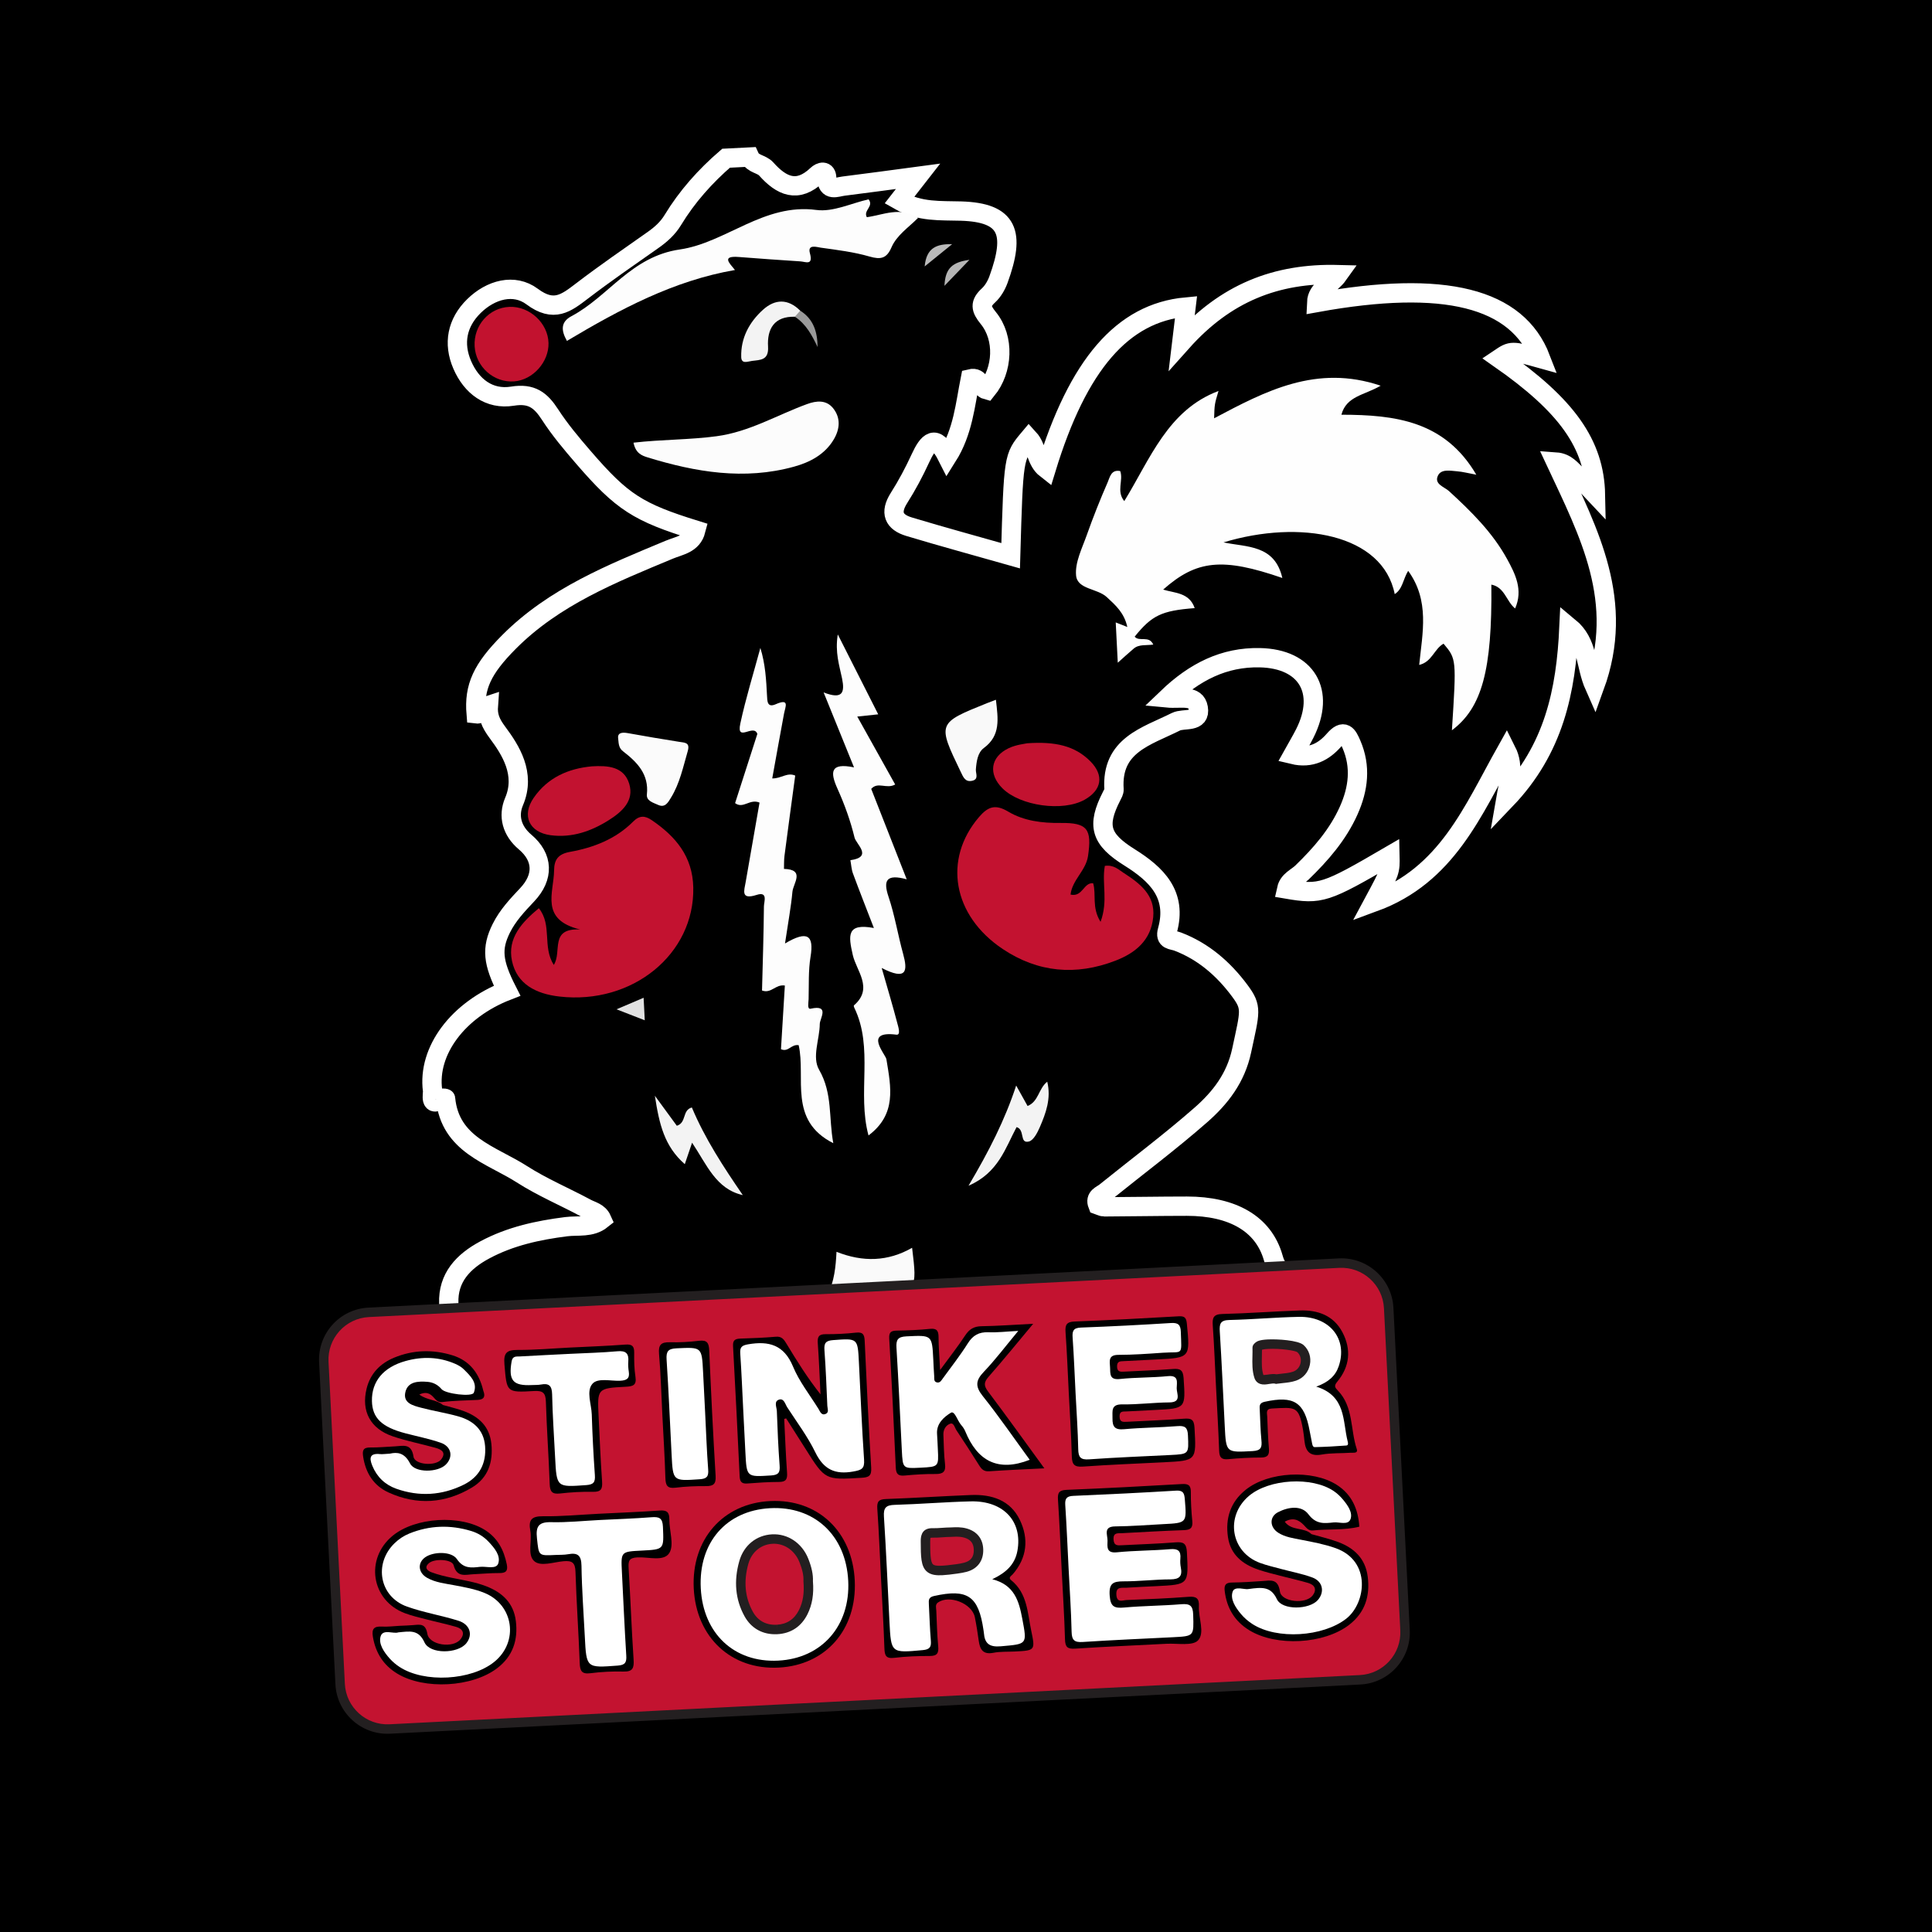 <?xml version="1.0" encoding="utf-8"?>
<!-- Generator: Adobe Illustrator 17.0.0, SVG Export Plug-In . SVG Version: 6.00 Build 0)  -->
<!DOCTYPE svg PUBLIC "-//W3C//DTD SVG 1.1//EN" "http://www.w3.org/Graphics/SVG/1.1/DTD/svg11.dtd">
<svg version="1.1" id="Layer_1" xmlns="http://www.w3.org/2000/svg" xmlns:xlink="http://www.w3.org/1999/xlink" x="0px" y="0px"
	 width="200px" height="200px" viewBox="0 0 200 200" enable-background="new 0 0 200 200" xml:space="preserve">
<rect width="200" height="200"/>
<g>
	<path stroke="#FFFFFF" stroke-width="2" stroke-miterlimit="10" d="M165.074,71.055c-1.007-2.261-0.632-4.498-2.653-6.16
		c-0.307,6.672-1.552,12.663-6.556,17.89c0.339-1.974,0.929-3.366,0.081-5.053c-3.497,6.233-6.148,12.878-13.738,15.659
		c1.714-3.188,1.714-3.188,1.676-4.81c-6.682,3.897-7.175,4.057-10.687,3.456c0.197-0.891,1.042-1.188,1.594-1.723
		c1.947-1.888,3.707-3.906,4.827-6.411c1.006-2.25,1.287-4.534,0.277-6.866c-0.402-0.929-0.757-1.623-1.795-0.429
		c-1.039,1.195-2.38,1.951-4.238,1.502c0.434-0.781,0.847-1.468,1.208-2.181c2.192-4.339,0.198-7.749-4.671-7.843
		c-3.672-0.071-6.718,1.439-9.558,4.164c1.383,0.133,2.958-0.384,3.202,1.037c0.274,1.587-1.508,1.026-2.309,1.427
		c-3.066,1.534-6.716,2.413-6.411,7.008c0.015,0.221-0.133,0.467-0.243,0.681c-1.581,3.084-1.157,4.473,1.854,6.356
		c2.781,1.739,4.962,3.837,3.919,7.561c-0.295,1.053,0.475,0.928,1.063,1.153c2.671,1.019,4.752,2.834,6.43,5.095
		c1.295,1.745,1.066,2.095,0.189,6.195c-0.606,2.834-2.214,4.896-4.214,6.65c-3.185,2.794-6.588,5.337-9.889,8
		c-0.399,0.322-1.109,0.492-0.796,1.301c0.216,0.073,0.446,0.219,0.675,0.218c2.856-0.012,5.711-0.068,8.567-0.068
		c4.714,0.001,7.931,1.817,8.932,5.361c0.242,0.859,0.542,1.26,1.039,1.422l-86.789,4.401c0.257-0.146,0.423-0.459,0.398-1.12
		c-0.104-2.675,1.511-4.352,3.739-5.544c2.631-1.408,5.475-2.024,8.408-2.397c1.23-0.156,2.587,0.14,3.693-0.749
		c-0.328-0.735-1.037-0.851-1.588-1.147c-2.224-1.194-4.574-2.183-6.691-3.538c-3.164-2.025-7.431-3.037-7.895-7.825
		c-0.002-0.023-0.267-0.08-0.337-0.027c-1.387,1.055-0.958-0.429-1.009-0.813c-0.543-4.128,2.644-8.359,7.715-10.331
		c-1.489-2.923-1.634-4.373-0.6-6.457c0.661-1.332,1.67-2.402,2.68-3.472c1.737-1.84,1.668-3.873-0.22-5.465
		c-1.37-1.155-1.774-2.693-1.136-4.19c1.225-2.871-0.371-5.336-1.715-7.145c-0.732-0.984-1.03-1.696-0.947-2.801
		c-0.643,0.205-0.639,0.956-1.265,0.875c-0.236-2.798,0.631-4.66,3.394-7.438c4.671-4.695,10.661-7.085,16.606-9.562
		c1.064-0.443,2.372-0.582,2.742-2.012c-5.987-1.856-7.625-2.894-11.639-7.546c-1.223-1.417-2.441-2.864-3.455-4.43
		c-0.963-1.486-1.899-2.224-3.879-1.904c-2.425,0.392-4.249-1.02-5.207-3.236c-0.963-2.23-0.537-4.367,1.201-6.08
		c1.744-1.719,4.173-2.381,6.031-0.995c2.264,1.69,3.526,0.675,5.18-0.587c2.395-1.828,4.88-3.539,7.346-5.273
		c0.811-0.57,1.517-1.2,2.04-2.061c1.479-2.436,3.357-4.539,5.512-6.398c0.815-0.041,1.631-0.083,2.446-0.124
		c0.335,0.738,1.234,0.702,1.71,1.236c1.573,1.763,3.233,2.555,5.261,0.624c0.356-0.339,0.967-0.523,1.003,0.299
		c0.063,1.443,1.015,0.942,1.749,0.851c2.45-0.304,4.896-0.642,7.707-1.016c-0.831,1.065-1.381,1.77-1.948,2.497
		c2.13,1.222,4.307,1.04,6.388,1.103c4.922,0.149,5.641,2.26,3.887,7.086c-0.217,0.597-0.572,1.215-1.032,1.64
		c-0.908,0.838-0.821,1.37-0.024,2.347c1.71,2.099,1.509,5.397-0.158,7.44c-0.705-0.185-0.662-1.403-1.699-1.151
		c-0.534,2.691-0.762,5.484-2.385,8.053c-1.228-2.442-2.005-1.518-2.797,0.203c-0.646,1.404-1.379,2.781-2.208,4.085
		c-0.965,1.518-0.54,2.494,1.041,2.97c3.487,1.05,7.002,2.006,10.521,3.005c0.295-10.221,0.295-10.221,1.891-12.123
		c0.82,0.895,0.74,2.32,1.781,3.129c3.306-10.818,7.914-16.14,14.482-16.753c-0.124,1.035-0.248,2.066-0.434,3.618
		c4.525-5.069,9.755-7.142,16.186-6.973c-0.791,1.111-2.176,1.502-2.231,2.891c13.234-2.396,20.773-0.501,23.195,5.798
		c-3.019-0.84-3.019-0.84-4.266-0.002c6.958,4.854,9.832,8.853,9.937,14.097c-0.726-0.767-1.295-1.417-1.919-2.01
		c-0.584-0.555-1.091-1.296-2.186-1.374C164.512,55.204,168.266,62.286,165.074,71.055z"/>
	<path fill="#FEFEFE" d="M126.657,56.148c7.908-2.393,16.497-0.874,17.724,5.355c0.83-0.529,0.855-1.537,1.392-2.41
		c2.247,3.096,1.481,6.413,1.141,9.738c1.321-0.296,1.556-1.669,2.523-2.197c1.337,1.588,1.337,1.588,0.864,8.963
		c3.112-2.327,4.174-6.218,4.084-15.079c1.387,0.27,1.54,1.726,2.459,2.47c0.847-1.919,0.023-3.563-0.829-5.117
		c-1.507-2.749-3.718-4.927-6.012-7.03c-0.483-0.443-1.564-0.719-1.152-1.596c0.342-0.728,1.295-0.51,2.012-0.455
		c0.553,0.043,1.098,0.191,1.964,0.351c-3.271-5.574-8.405-6.201-13.966-6.21c0.521-1.942,2.369-2.01,4.063-3.004
		c-6.646-2.246-11.935,0.565-17.24,3.375c0.043-1.45,0.043-1.45,0.455-2.829c-5.251,1.974-7.071,7.039-9.754,11.402
		c-0.851-1.03-0.07-2.138-0.419-3.109c-0.945-0.192-1.077,0.644-1.3,1.157c-0.779,1.787-1.503,3.601-2.153,5.439
		c-0.487,1.378-1.242,2.846-1.118,4.205c0.133,1.459,2.181,1.323,3.18,2.245c0.911,0.842,1.806,1.629,2.125,3.094
		c-0.554-0.219-1.011-0.399-1.2-0.473c0.068,1.347,0.137,2.702,0.212,4.171c0.54-0.48,1.083-0.98,1.645-1.458
		c0.565-0.479,1.319-0.31,2.029-0.421c-0.444-0.98-1.433-0.248-1.927-0.816c1.775-2.204,2.788-2.696,6.215-2.957
		c-0.559-1.625-2.051-1.542-3.263-1.918c3.46-3.065,6.138-3.343,12.337-1.202C131.952,56.37,129.076,56.657,126.657,56.148z"/>
	<path fill="#C31230" d="M60.05,96.219c-3.209-0.159-1.838,2.313-2.723,3.669c-1.205-1.905-0.14-4.101-1.545-5.871
		c-1.733,1.436-3.286,3.091-2.782,5.458c0.513,2.411,2.492,3.409,4.911,3.686c7.559,0.866,14.004-4.392,13.857-11.295
		c-0.069-3.218-1.829-5.28-4.301-6.965c-0.706-0.481-1.272-0.506-1.929,0.154c-1.792,1.801-4.088,2.691-6.516,3.127
		c-1.245,0.224-1.652,0.801-1.664,1.934C57.333,92.404,55.857,95.202,60.05,96.219z"/>
	<path fill="#C31230" d="M114.372,89.636c-0.331,1.814,0.367,3.604-0.443,5.792c-0.937-1.497-0.42-2.826-0.766-3.992
		c-1-0.109-1.077,1.457-2.34,1.171c0.169-1.52,1.584-2.47,1.808-3.984c0.414-2.796-0.051-3.465-2.84-3.431
		c-1.893,0.023-3.789-0.202-5.416-1.171c-1.323-0.787-2.082-0.548-3.037,0.57c-3.72,4.353-2.738,10.182,2.475,13.658
		c3.638,2.426,7.555,2.775,11.642,1.207c2.116-0.812,3.696-2.14,3.926-4.518c0.222-2.298-1.407-3.507-3.08-4.588
		C115.779,90.014,115.291,89.504,114.372,89.636z"/>
	<path fill="#FDFDFD" d="M81.263,97.669c0.322-2.167,0.621-3.754,0.769-5.355c0.081-0.868,1.345-2.307-0.876-2.366
		c0.016-0.452-0.005-0.91,0.053-1.357c0.356-2.738,0.73-5.474,1.111-8.303c-0.832-0.369-1.49,0.33-2.378,0.292
		c0.407-2.247,0.804-4.473,1.218-6.695c0.133-0.713,0.622-1.634-0.859-0.982c-0.89,0.392-0.871-0.338-0.901-0.909
		c-0.084-1.608-0.164-3.216-0.687-4.922c-0.703,2.606-1.506,5.191-2.075,7.826c-0.437,2.021,1.401-0.03,1.761,1.082
		c-0.717,2.229-1.505,4.678-2.303,7.159c0.853,0.632,1.503-0.484,2.531-0.055c-0.467,2.675-0.953,5.446-1.434,8.218
		c-0.154,0.89-0.546,1.882,1.141,1.336c1.192-0.385,0.751,0.725,0.747,1.186c-0.026,2.922-0.124,5.843-0.197,8.713
		c0.968,0.348,1.387-0.666,2.364-0.515c-0.134,2.201-0.27,4.418-0.402,6.589c0.767,0.343,1.051-0.541,1.832-0.415
		c0.768,3.392-1.113,7.772,3.584,10.146c-0.49-2.626-0.055-5.148-1.469-7.6c-0.758-1.314,0.055-3.147,0.07-4.745
		c0.005-0.568,1.068-2.027-0.949-1.576c-0.376,0.084-0.216-0.639-0.207-0.989c0.038-1.465-0.037-2.954,0.2-4.389
		C84.274,96.83,83.601,96.279,81.263,97.669z"/>
	<path fill="#FDFDFD" d="M91.273,100.205c2.632,1.353,2.698,0.279,2.216-1.468c-0.541-1.96-0.862-3.987-1.509-5.907
		c-0.577-1.712-0.213-2.374,1.882-1.805c-1.315-3.349-2.494-6.353-3.674-9.359c0.69-0.784,1.581,0.052,2.481-0.455
		c-1.284-2.3-2.565-4.597-3.925-7.033c0.777-0.082,1.378-0.146,2.169-0.23c-1.387-2.741-2.69-5.316-4.185-8.271
		c-0.304,1.861,0.167,3.214,0.442,4.559c0.296,1.448,0.069,2.212-1.908,1.445c1.112,2.743,2.074,5.114,3.146,7.757
		c-2.476-0.509-2.487,0.491-1.712,2.21c0.733,1.625,1.348,3.327,1.766,5.056c0.168,0.692,1.934,2.013-0.429,2.343
		c0.085,0.459,0.106,0.942,0.265,1.374c0.672,1.819,1.385,3.623,2.166,5.645c-2.851-0.53-2.634,0.796-2.185,2.789
		c0.373,1.657,2.171,3.453,0.123,5.219c-0.034,0.029-0.005,0.165,0.029,0.234c2.044,4.189,0.283,8.823,1.477,13.233
		c2.929-2.203,2.328-4.983,1.854-7.88c-0.089-0.546-2.428-2.995,1.034-2.552c0.486,0.062,0.189-0.829,0.081-1.238
		C92.425,104.148,91.913,102.441,91.273,100.205z"/>
	<path fill="#FDFDFD" d="M58.688,35.291c5.533-3.294,11.048-6.242,17.394-7.341c-0.549-0.691-1.455-1.496,0.421-1.345
		c2.11,0.17,4.223,0.312,6.336,0.451c0.57,0.038,1.363,0.469,1.001-0.849c-0.264-0.959,0.72-0.626,1.138-0.567
		c1.689,0.237,3.401,0.442,5.031,0.915c1.164,0.338,1.778,0.205,2.274-0.943c0.55-1.271,1.77-2.06,2.757-3.057
		c-1.876-1.201-3.6-0.304-5.306-0.072c-0.395-0.71,0.756-1.107,0.184-1.847c-1.768,0.391-3.664,1.331-5.403,1.099
		c-5.447-0.726-9.373,3.398-14.145,4.09c-5.035,0.73-7.347,4.85-11.202,6.899C58.053,33.314,58.056,34.173,58.688,35.291z"/>
	<path fill="#FCFCFC" d="M65.58,45.825c0.224,1.102,0.857,1.338,1.468,1.526c4.967,1.527,9.994,2.378,15.137,0.962
		c1.669-0.46,3.207-1.264,4.133-2.834c0.622-1.054,0.734-2.21-0.07-3.214c-0.714-0.892-1.728-0.789-2.692-0.438
		c-3.115,1.134-5.981,2.88-9.38,3.332C71.361,45.534,68.521,45.488,65.58,45.825z"/>
	<path fill="#C21230" d="M61.28,79.331c-2.47,0.225-4.584,1.173-6.026,3.249c-1.278,1.839-0.482,3.588,1.752,3.882
		c2.197,0.289,4.198-0.408,6.029-1.568c1.358-0.861,2.638-1.993,2.102-3.755C64.59,79.34,62.908,79.235,61.28,79.331z"/>
	<path fill="#C21230" d="M106.342,76.943c-0.223,0.056-1.148,0.138-1.933,0.514c-1.891,0.904-2.118,2.682-0.629,4.156
		c1.847,1.828,6.243,2.436,8.495,1.176c1.784-0.999,2.046-2.529,0.585-3.992C111.254,77.189,109.214,76.747,106.342,76.943z"/>
	<path fill="#C2122F" d="M52.743,31.767c-2.11,0.082-3.734,1.919-3.609,4.083c0.122,2.127,1.99,3.786,4.088,3.631
		c1.941-0.144,3.614-2.013,3.56-3.979C56.725,33.445,54.824,31.686,52.743,31.767z"/>
	<path fill="#FAFAFA" d="M94.421,129.171c-2.5,1.43-5.089,1.503-7.826,0.415c-0.082,1.605-0.23,3.024-0.923,4.5
		c1.817-0.092,3.432-0.174,5.047-0.256C94.957,133.615,94.957,133.615,94.421,129.171z"/>
	<path fill="#FBFBFB" d="M63.998,76.515c0.046,0.624,0.122,0.968,0.5,1.26c1.454,1.124,2.692,2.362,2.467,4.463
		c-0.072,0.674,0.673,0.86,1.17,1.087c0.727,0.332,1.04-0.288,1.324-0.749c0.909-1.476,1.253-3.162,1.731-4.802
		c0.27-0.927-0.291-0.887-0.871-0.979c-1.768-0.283-3.535-0.573-5.295-0.897C64.303,75.765,63.887,75.89,63.998,76.515z"/>
	<path fill="#F9F9F9" d="M103.097,72.438c-0.452,0.172-0.675,0.253-0.895,0.342c-5.182,2.084-5.17,2.079-2.743,7.132
		c0.268,0.557,0.466,1.067,1.176,0.915c0.727-0.156,0.355-0.763,0.388-1.182c0.065-0.826,0.186-1.739,0.826-2.213
		C103.604,76.135,103.324,74.43,103.097,72.438z"/>
	<path fill="#F3F3F3" d="M67.793,113.434c0.452,2.965,0.987,5.228,3.097,7.081c0.245-0.723,0.454-1.336,0.754-2.223
		c1.529,2.28,2.47,4.799,5.25,5.425c-2.001-2.917-3.914-5.836-5.272-9.071c-1.022,0.269-0.529,1.575-1.556,1.893
		C69.46,115.71,68.798,114.806,67.793,113.434z"/>
	<path fill="#F3F3F3" d="M100.26,122.747c3.104-1.346,3.819-3.917,4.977-6.069c0.899,0.267,0.269,1.736,1.269,1.493
		c0.478-0.116,0.889-0.915,1.136-1.488c0.629-1.459,1.189-2.96,0.77-4.707c-0.916,0.718-0.878,2.043-2.037,2.517
		c-0.343-0.616-0.686-1.232-1.18-2.118C104.009,115.98,102.376,119.17,100.26,122.747z"/>
	<path fill="#F3F3F3" d="M82.839,32.162c-1.26-1.265-2.621-1.218-3.864-0.088c-1.416,1.287-2.302,2.922-2.244,4.896
		c0.022,0.761,0.696,0.443,1.123,0.391c0.87-0.107,1.738-0.067,1.655-1.47c-0.109-1.826,0.627-3.163,2.774-3.101
		C82.792,32.868,82.954,32.638,82.839,32.162z"/>
	<path fill="#E2E2E2" d="M63.822,104.483c1.191,0.463,1.989,0.773,2.924,1.137c-0.044-0.865-0.079-1.556-0.118-2.333
		C65.772,103.651,64.974,103.991,63.822,104.483z"/>
	<path fill="#9A9A9A" d="M82.839,32.162c-0.185,0.209-0.371,0.418-0.556,0.627c1.158,0.755,1.767,1.906,2.354,3.137
		C84.621,34.38,84.232,33.044,82.839,32.162z"/>
	<path fill="#BABABA" d="M98.57,25.273c-1.58-0.025-2.665,0.34-2.849,2.307C96.857,26.66,97.714,25.966,98.57,25.273z"/>
	<path fill="#B5B5B5" d="M97.769,29.59c0.975-1.015,1.641-1.707,2.589-2.694C98.628,27.139,97.849,27.723,97.769,29.59z"/>
	<g>
		<g>
			<path fill="#C31330" d="M145.448,168.75c0.136,2.691-1.953,5.004-4.644,5.14l-100.452,5.094c-2.691,0.136-5.004-1.953-5.14-4.644
				l-1.691-33.348c-0.136-2.691,1.953-5.004,4.644-5.14l100.452-5.094c2.691-0.136,5.004,1.953,5.14,4.644L145.448,168.75z"/>
		</g>
		<g>
			<path fill="#231F20" d="M140.829,174.379l-100.452,5.094c-2.967,0.15-5.504-2.141-5.654-5.108l-1.691-33.348
				c-0.15-2.967,2.141-5.504,5.108-5.654l100.452-5.094c2.967-0.15,5.504,2.141,5.654,5.108l1.691,33.348
				C146.088,171.692,143.796,174.229,140.829,174.379z M38.189,136.342c-2.428,0.123-4.303,2.198-4.18,4.626l1.691,33.348
				c0.123,2.428,2.199,4.303,4.626,4.18l100.452-5.094c2.428-0.123,4.303-2.198,4.18-4.626l-1.691-33.348
				c-0.123-2.428-2.199-4.303-4.626-4.18L38.189,136.342z"/>
		</g>
	</g>
	<g>
		<path d="M91.202,163.392c-0.122-2.406-0.216-4.814-0.383-7.218c-0.051-0.741,0.154-0.967,0.898-0.994
			c2.933-0.106,5.862-0.301,8.795-0.416c2.153-0.085,4.076,0.527,5.063,2.582c0.939,1.955,0.749,3.916-0.742,5.629
			c-0.15,0.172-0.496,0.333-0.16,0.604c1.682,1.355,1.689,3.374,2.079,5.233c0.428,2.039,0.403,2.044-1.688,2.151
			c-0.744,0.038-1.504-0.008-2.227,0.133c-1.069,0.209-1.391-0.332-1.516-1.227c-0.115-0.824-0.241-1.648-0.407-2.462
			c-0.289-1.419-2.635-2.345-3.814-1.52c-0.313,0.219-0.187,0.557-0.175,0.848c0.052,1.225,0.083,2.454,0.196,3.674
			c0.066,0.711-0.094,1.019-0.874,1.018c-1.225-0.001-2.458,0.044-3.672,0.191c-0.883,0.107-0.997-0.265-1.022-1.006
			C91.471,168.204,91.324,165.799,91.202,163.392z"/>
	</g>
	<g>
		<path fill="#FFFFFF" d="M102.72,163.481c2.319,0.59,2.768,2.294,3.109,4.107c0.503,2.67,0.517,2.592-2.22,2.836
			c-1.193,0.106-1.677-0.289-1.759-1.393c-0.006-0.087-0.023-0.173-0.035-0.26c-0.511-3.557-1.649-4.328-5.128-3.552
			c-0.566,0.126-0.555,0.427-0.532,0.84c0.069,1.266,0.101,2.535,0.206,3.799c0.055,0.667-0.142,0.897-0.836,0.961
			c-3.285,0.303-3.283,0.327-3.448-2.938c-0.184-3.625-0.338-7.252-0.572-10.874c-0.06-0.927,0.212-1.199,1.123-1.225
			c2.622-0.075,5.241-0.298,7.863-0.36c3.404-0.08,5.388,2.086,4.829,5.13C105.061,161.961,104.139,162.81,102.72,163.481z"/>
	</g>
	<g>
		<path d="M125.879,143.505c-0.106-2.097-0.184-4.196-0.334-6.29c-0.057-0.8,0.066-1.17,1.003-1.192
			c2.667-0.064,5.33-0.273,7.997-0.364c1.861-0.064,3.497,0.506,4.418,2.248c0.945,1.789,0.769,3.562-0.536,5.133
			c-0.361,0.435-0.232,0.599,0.085,0.929c1.613,1.685,1.266,4.021,1.936,6.023c0.164,0.49-0.356,0.377-0.611,0.395
			c-1.003,0.071-2.027,0.011-3.01,0.187c-1.21,0.216-1.67-0.314-1.789-1.394c-0.043-0.391-0.08-0.784-0.15-1.171
			c-0.449-2.48-0.74-2.33-3.226-2.201c-0.656,0.034-0.495,0.466-0.48,0.831c0.046,1.093,0.077,2.187,0.174,3.276
			c0.057,0.644-0.073,0.965-0.807,0.967c-1.136,0.002-2.275,0.064-3.407,0.172c-0.702,0.067-0.912-0.189-0.936-0.861
			C126.125,147.96,125.992,145.733,125.879,143.505z"/>
	</g>
	<g>
		<path fill="#FFFFFF" d="M136.255,143.542c3.126,0.971,2.717,3.568,3.257,5.674c0.039,0.15,0.094,0.406-0.138,0.423
			c-1.087,0.08-2.176,0.144-3.265,0.167c-0.238,0.005-0.266-0.304-0.307-0.518c-0.074-0.386-0.156-0.772-0.226-1.159
			c-0.542-2.99-1.636-3.677-4.655-3.018c-0.587,0.128-0.531,0.451-0.511,0.845c0.052,1.048,0.067,2.101,0.172,3.144
			c0.074,0.739-0.044,1.07-0.917,1.116c-2.741,0.146-2.739,0.19-2.878-2.551c-0.166-3.276-0.311-6.553-0.514-9.827
			c-0.049-0.793,0.055-1.173,0.989-1.193c2.404-0.052,4.804-0.279,7.208-0.324c3.203-0.06,5.071,2.325,4.112,5.12
			C138.236,142.453,137.512,143.087,136.255,143.542z"/>
	</g>
	<g>
		<path d="M110.64,144.213c-0.106-2.097-0.184-4.196-0.334-6.29c-0.055-0.758,0.083-1.088,0.939-1.121
			c3.584-0.136,7.167-0.331,10.748-0.538c0.61-0.035,0.807,0.11,0.869,0.751c0.342,3.541,0.363,3.539-3.121,3.715
			c-1.136,0.058-2.272,0.116-3.408,0.173c-0.353,0.018-0.692-0.007-0.695,0.529c-0.004,0.607,0.349,0.582,0.774,0.558
			c1.66-0.093,3.323-0.14,4.979-0.271c0.749-0.059,1.077,0.069,1.134,0.931c0.208,3.149,0.244,3.147-2.915,3.307
			c-1.005,0.051-2.01,0.098-3.015,0.155c-0.33,0.019-0.701-0.063-0.698,0.506c0.003,0.595,0.324,0.591,0.758,0.566
			c1.965-0.111,3.934-0.172,5.897-0.32c0.755-0.057,1.053,0.062,1.102,0.924c0.192,3.416,0.229,3.413-3.162,3.585
			c-2.796,0.142-5.595,0.247-8.387,0.447c-0.884,0.063-1.128-0.206-1.151-1.055C110.897,148.581,110.751,146.398,110.64,144.213z"/>
	</g>
	<g>
		<path d="M81.18,146.888c0.094,1.857,0.164,3.716,0.296,5.571c0.047,0.665-0.112,0.95-0.826,0.951
			c-1.093,0.002-2.188,0.076-3.279,0.16c-0.567,0.044-0.774-0.16-0.801-0.726c-0.213-4.505-0.439-9.009-0.686-13.512
			c-0.033-0.612,0.238-0.745,0.763-0.762c1.225-0.041,2.452-0.085,3.672-0.193c0.611-0.054,0.836,0.29,1.096,0.72
			c1.077,1.779,2.176,3.544,3.523,5.247c-0.089-1.761-0.153-3.524-0.281-5.282c-0.048-0.657,0.084-0.954,0.812-0.949
			c1.049,0.007,2.104-0.045,3.147-0.16c0.727-0.08,0.867,0.213,0.896,0.86c0.198,4.374,0.408,8.748,0.673,13.118
			c0.052,0.85-0.236,1.005-1.003,1.05c-3.757,0.223-3.755,0.245-5.797-2.999c-0.663-1.053-1.335-2.101-2.003-3.152
			C81.314,146.85,81.247,146.869,81.18,146.888z"/>
	</g>
	<g>
		<path d="M108.111,152.002c-2.077,0.105-3.899,0.176-5.717,0.304c-0.537,0.038-0.78-0.211-1.029-0.608
			c-0.766-1.22-1.549-2.43-2.349-3.628c-0.178-0.267-0.28-0.813-0.64-0.693c-0.441,0.147-0.741,0.597-0.716,1.142
			c0.047,1.005,0.046,2.016,0.167,3.012c0.102,0.836-0.21,1.066-0.997,1.058c-1.048-0.01-2.1,0.056-3.144,0.156
			c-0.66,0.063-0.923-0.099-0.955-0.816c-0.196-4.457-0.421-8.914-0.679-13.368c-0.04-0.686,0.219-0.806,0.804-0.817
			c1.137-0.022,2.277-0.061,3.406-0.179c0.73-0.077,0.895,0.209,0.897,0.864c0.003,0.994,0.089,1.989,0.16,3.396
			c1.01-1.38,1.851-2.445,2.592-3.575c0.426-0.649,0.902-0.947,1.693-0.959c1.687-0.025,3.371-0.153,5.353-0.253
			c-1.661,1.984-3.106,3.766-4.621,5.487c-0.502,0.571-0.504,0.925-0.045,1.534C104.211,146.604,106.065,149.197,108.111,152.002z"
			/>
	</g>
	<g>
		<path d="M58.974,139.5c1.923-0.097,3.849-0.164,5.768-0.309c0.707-0.053,0.919,0.169,0.909,0.848
			c-0.013,0.83,0.006,1.671,0.131,2.488c0.134,0.875-0.256,0.989-0.999,1.028c-2.962,0.156-2.961,0.181-2.813,3.103
			c0.113,2.229,0.196,4.46,0.356,6.686c0.055,0.767-0.078,1.108-0.939,1.089c-1.135-0.024-2.279,0.041-3.407,0.171
			c-0.826,0.095-1.047-0.187-1.075-0.98c-0.101-2.843-0.308-5.682-0.395-8.524c-0.028-0.93-0.332-1.155-1.238-1.102
			c-2.874,0.171-2.807,0.128-3.053-2.769c-0.101-1.196,0.248-1.488,1.378-1.484C55.389,139.753,57.182,139.59,58.974,139.5z"/>
	</g>
	<g>
		<path d="M68.565,146.439c-0.106-2.099-0.162-4.202-0.342-6.294c-0.082-0.95,0.227-1.215,1.122-1.195
			c1.004,0.023,2.017-0.031,3.015-0.152c0.84-0.102,1.026,0.223,1.059,1.001c0.185,4.33,0.4,8.659,0.661,12.985
			c0.051,0.84-0.222,1.064-1.004,1.058c-1.049-0.007-2.106,0.033-3.146,0.163c-0.859,0.107-1.025-0.243-1.048-1.007
			C68.816,150.81,68.676,148.625,68.565,146.439z"/>
	</g>
	<g>
		<path d="M135.763,158.815c0.92,0.267,1.861,0.478,2.756,0.812c1.662,0.62,2.825,1.711,3.065,3.577
			c0.259,2.016-0.274,3.727-1.923,5c-2.6,2.006-7.543,2.272-10.337,0.558c-1.517-0.931-2.333-2.302-2.544-4.067
			c-0.075-0.627,0.115-0.864,0.753-0.872c1.049-0.013,2.099-0.079,3.146-0.154c0.867-0.062,1.618-0.27,1.819,1.088
			c0.162,1.09,2.665,1.337,3.381,0.412c0.464-0.599,0.251-1.092-0.444-1.298c-0.961-0.285-1.945-0.494-2.915-0.749
			c-0.759-0.199-1.525-0.383-2.267-0.636c-1.631-0.557-2.864-1.544-3.133-3.351c-0.29-1.952,0.254-3.645,1.831-4.912
			c2.341-1.881,6.921-2.123,9.439-0.507c1.57,1.007,2.209,2.53,2.328,4.325c-1.579,0.396-3.205,0.216-4.801,0.391
			c-0.479,0.053-0.69-0.301-0.962-0.576c-0.535-0.542-1.125-0.798-1.96-0.33C133.717,158.517,135.03,158.074,135.763,158.815z"/>
	</g>
	<g>
		<path d="M109.902,162.474c-0.122-2.406-0.221-4.813-0.38-7.216c-0.047-0.704,0.092-0.995,0.873-1.027
			c3.982-0.164,7.962-0.372,11.941-0.603c0.675-0.039,0.943,0.116,0.939,0.826c-0.005,1.006,0.052,2.016,0.151,3.017
			c0.069,0.7-0.191,0.905-0.865,0.928c-2.145,0.073-4.287,0.201-6.43,0.316c-0.41,0.022-0.893-0.091-0.858,0.64
			c0.033,0.685,0.437,0.631,0.89,0.607c1.837-0.095,3.677-0.153,5.51-0.296c0.805-0.063,1.146,0.07,1.194,0.999
			c0.173,3.364,0.214,3.362-3.11,3.531c-1.05,0.053-2.1,0.094-3.149,0.165c-0.479,0.032-1.103-0.156-1.041,0.744
			c0.059,0.856,0.644,0.547,1.048,0.531c2.144-0.085,4.29-0.168,6.429-0.335c0.823-0.064,1.105,0.181,1.066,0.984
			c-0.059,1.208,0.642,2.74-0.085,3.522c-0.565,0.608-2.142,0.295-3.271,0.356c-3.149,0.171-6.301,0.294-9.447,0.503
			c-0.822,0.055-1.037-0.174-1.059-0.976C110.181,167.285,110.024,164.88,109.902,162.474z"/>
	</g>
	<g>
		<path d="M41.367,168.304c0.481-0.024,0.964-0.031,1.443-0.077c0.719-0.07,1.251-0.15,1.43,0.906
			c0.198,1.176,2.658,1.531,3.428,0.569c0.485-0.606,0.246-1.088-0.444-1.288c-1.006-0.292-2.034-0.503-3.048-0.768
			c-0.76-0.198-1.533-0.373-2.265-0.649c-3.489-1.317-4.159-5.641-1.259-8.02c2.34-1.92,7.011-2.201,9.563-0.583
			c1.31,0.831,1.949,2.068,2.247,3.546c0.145,0.719-0.123,0.911-0.8,0.904c-0.874-0.008-1.749,0.083-2.624,0.118
			c-0.833,0.034-1.726,0.389-2.078-0.927c-0.168-0.629-1.939-0.708-2.519-0.246c-0.574,0.457-0.221,0.803,0.208,0.965
			c0.689,0.26,1.417,0.433,2.141,0.583c1.197,0.248,2.409,0.428,3.556,0.877c1.661,0.65,2.825,1.729,3.054,3.594
			c0.242,1.97-0.309,3.639-1.921,4.875c-2.593,1.989-7.568,2.261-10.357,0.567c-1.432-0.87-2.24-2.146-2.52-3.805
			c-0.139-0.823,0.111-1.108,0.93-1.061C40.139,168.419,40.755,168.335,41.367,168.304z"/>
	</g>
	<g>
		<path d="M61.983,156.704c2.099-0.106,4.201-0.185,6.297-0.334c0.743-0.053,1.017,0.157,1.011,0.915
			c-0.009,1.18,0.517,2.629,0.004,3.469c-0.57,0.935-2.172,0.404-3.315,0.465c-0.891,0.048-0.948,0.402-0.904,1.126
			c0.192,3.147,0.303,6.299,0.513,9.445c0.058,0.87-0.073,1.278-1.058,1.249c-1.135-0.033-2.282,0.03-3.408,0.172
			c-0.906,0.115-1.08-0.236-1.11-1.052c-0.117-3.151-0.339-6.298-0.439-9.449c-0.03-0.942-0.34-1.172-1.237-1.093
			c-1.033,0.091-2.378,0.587-3.041-0.014c-0.726-0.658-0.2-2.074-0.398-3.136c-0.207-1.115,0.113-1.518,1.313-1.505
			C58.133,156.987,60.059,156.802,61.983,156.704z"/>
	</g>
	<g>
		<path d="M45.855,145.444c0.712,0.205,1.44,0.369,2.134,0.624c1.586,0.582,2.686,1.595,2.876,3.387
			c0.201,1.9-0.337,3.53-1.999,4.528c-2.762,1.657-5.697,1.865-8.651,0.514c-1.541-0.705-2.355-2.007-2.619-3.684
			c-0.104-0.658-0.012-0.984,0.745-0.971c0.829,0.014,1.66-0.078,2.49-0.112c0.856-0.034,1.764-0.385,1.976,1.069
			c0.123,0.845,2.299,1.01,2.866,0.275c0.552-0.716,0.023-1.025-0.583-1.194c-1.47-0.407-2.976-0.701-4.418-1.187
			c-2.335-0.788-3.294-2.603-2.721-4.945c0.383-1.563,1.408-2.608,2.853-3.205c1.968-0.813,4.005-0.869,6.033-0.242
			c1.799,0.556,2.776,1.88,3.194,3.667c0.223,0.577,0.11,0.913-0.59,0.95c-1.223,0.064-2.451,0.064-3.668,0.224
			c-0.417,0.055-0.638-0.209-0.872-0.474c-0.368-0.417-0.786-0.642-1.495-0.308C44.214,144.968,45.191,144.878,45.855,145.444z"/>
	</g>
	<g>
		<path d="M71.817,164.432c-0.255-5.075,3.027-8.815,7.935-9.044c4.919-0.229,8.508,3.168,8.733,8.268
			c0.222,5.039-3,8.717-7.861,8.972C75.702,172.885,72.072,169.507,71.817,164.432z"/>
	</g>
	<g>
		<path fill="#C31330" d="M97.98,158.623c0.587,0.005,1.278-0.119,1.973,0.081c0.879,0.253,1.319,0.841,1.342,1.712
			c0.025,0.934-0.427,1.579-1.358,1.826c-0.294,0.078-0.597,0.13-0.899,0.171c-3.085,0.418-3.23,0.274-3.234-2.845
			c-0.001-0.595,0.111-0.905,0.763-0.881C97.001,158.704,97.438,158.65,97.98,158.623z"/>
		<path fill="#231F20" d="M97.561,163.065c-0.572,0.029-1.217,0.003-1.654-0.413c-0.563-0.534-0.591-1.472-0.593-3.084
			c0-0.36-0.002-1.315,1.082-1.37c0.059-0.003,0.122-0.003,0.189-0.001c0.277,0.01,0.555-0.011,0.864-0.032
			c0.16-0.011,0.328-0.023,0.507-0.032c0.182,0.001,0.343-0.007,0.509-0.016c0.489-0.024,1.043-0.051,1.624,0.116
			c1.065,0.307,1.667,1.077,1.696,2.17c0.031,1.17-0.596,2.013-1.722,2.312c-0.278,0.073-0.583,0.132-0.959,0.182
			C98.476,162.984,97.973,163.045,97.561,163.065z M96.322,159.198c0.006,0-0.028,0.074-0.028,0.369
			c0.002,1.232,0.023,2.123,0.288,2.375c0.229,0.218,0.984,0.176,2.391-0.014c0.335-0.045,0.602-0.096,0.839-0.159
			c0.698-0.185,1.013-0.61,0.994-1.339c-0.018-0.676-0.323-1.063-0.988-1.255c-0.607-0.174-1.272-0.059-1.842-0.062
			c-0.143,0.008-0.304,0.02-0.458,0.03c-0.347,0.025-0.658,0.045-0.969,0.034C96.405,159.171,96.322,159.198,96.322,159.198
			L96.322,159.198z"/>
	</g>
	<g>
		<path fill="#C31330" d="M132.122,142.763c-0.637-0.187-1.569,0.428-1.8-0.275c-0.3-0.909-0.146-1.968-0.175-2.963
			c-0.002-0.061,0.094-0.137,0.16-0.186c0.507-0.382,3.814-0.176,4.309,0.265c0.925,0.823,0.614,2.44-0.604,2.857
			C133.408,142.667,132.735,142.671,132.122,142.763z"/>
		<path fill="#231F20" d="M130.94,143.322c-0.736,0.037-0.996-0.411-1.084-0.681c-0.24-0.728-0.222-1.506-0.204-2.259
			c0.006-0.283,0.013-0.566,0.005-0.843c-0.01-0.319,0.246-0.511,0.356-0.593c0.148-0.112,0.422-0.247,1.219-0.287
			c0.978-0.05,3.142,0.072,3.71,0.578c0.567,0.504,0.812,1.266,0.657,2.038c-0.157,0.78-0.691,1.396-1.429,1.648
			c-0.471,0.161-0.953,0.21-1.419,0.258c-0.189,0.019-0.375,0.038-0.557,0.065l-0.107,0.016l-0.104-0.03
			c-0.123-0.036-0.377-0.002-0.593,0.033C131.234,143.292,131.081,143.315,130.94,143.322z M130.64,139.722
			c0.002,0.226-0.004,0.455-0.009,0.684c-0.016,0.701-0.032,1.362,0.155,1.929c-0.038,0.007,0.226,0,0.447-0.036
			c0.319-0.052,0.651-0.087,0.912-0.034c0.166-0.023,0.335-0.04,0.506-0.058c0.431-0.044,0.837-0.086,1.202-0.21
			c0.404-0.138,0.697-0.48,0.785-0.914c0.086-0.426-0.044-0.842-0.348-1.112c-0.239-0.166-1.752-0.395-3.009-0.332
			C130.91,139.657,130.723,139.698,130.64,139.722z"/>
	</g>
	<g>
		<path fill="#FFFFFF" d="M111.344,144.251c-0.098-1.924-0.171-3.85-0.306-5.771c-0.048-0.689,0.057-1.021,0.862-1.051
			c3.106-0.113,6.212-0.276,9.314-0.47c0.748-0.047,1,0.177,1.024,0.918c0.083,2.557,0.269,2.01-1.87,2.158
			c-1.529,0.106-3.061,0.218-4.591,0.219c-1.082,0.001-0.895,0.659-0.864,1.313c0.031,0.664-0.066,1.301,1.011,1.187
			c1.652-0.176,3.327-0.132,4.981-0.297c1.16-0.116,0.911,0.673,0.907,1.251c-0.004,0.577,0.527,1.46-0.767,1.469
			c-1.618,0.011-3.237,0.228-4.854,0.203c-1.208-0.018-1.013,0.675-1.026,1.436c-0.016,0.894,0.253,1.223,1.208,1.135
			c1.83-0.169,3.674-0.171,5.506-0.319c0.789-0.063,1.063,0.132,1.098,0.961c0.081,1.932,0.129,1.93-1.837,2.03
			c-2.799,0.142-5.6,0.247-8.394,0.447c-0.881,0.063-1.111-0.206-1.128-1.046C111.58,148.098,111.442,146.175,111.344,144.251z"/>
	</g>
	<g>
		<path fill="#FFFFFF" d="M76.943,146.042c-0.1-1.968-0.178-3.936-0.311-5.902c-0.044-0.648,0.112-0.857,0.809-0.977
			c2.155-0.37,3.716,0.049,4.653,2.304c0.646,1.555,1.732,2.928,2.632,4.376c0.172,0.276,0.303,0.724,0.759,0.52
			c0.359-0.161,0.172-0.548,0.16-0.828c-0.082-1.924-0.159-3.85-0.299-5.771c-0.053-0.724,0.136-0.982,0.898-1.037
			c2.545-0.184,2.543-0.217,2.669,2.278c0.171,3.367,0.306,6.736,0.535,10.098c0.064,0.94-0.256,1.071-1.11,1.226
			c-1.891,0.343-3.07-0.205-3.932-1.977c-0.798-1.641-1.914-3.128-2.913-4.669c-0.218-0.336-0.339-0.982-0.88-0.783
			c-0.516,0.19-0.209,0.777-0.195,1.176c0.067,1.881,0.148,3.763,0.288,5.64c0.054,0.718-0.116,0.974-0.882,1.022
			c-2.534,0.159-2.531,0.193-2.661-2.368C77.09,148.928,77.017,147.485,76.943,146.042z"/>
	</g>
	<g>
		<path fill="#FFFFFF" d="M106.596,151.118c-3.302,1.296-5.426,0.104-6.67-2.943c-0.098-0.239-0.253-0.466-0.425-0.66
			c-0.387-0.439-0.676-1.511-1.071-1.267c-0.696,0.43-1.499,1.1-1.427,2.18c0.035,0.524,0.054,1.049,0.081,1.574
			c0.093,1.837,0.093,1.837-1.793,1.933c-1.837,0.093-1.837,0.093-1.933-1.786c-0.18-3.542-0.337-7.085-0.555-10.624
			c-0.051-0.83,0.131-1.143,1.028-1.186c2.654-0.127,2.652-0.17,2.784,2.42c0.029,0.568,0.048,1.138,0.093,1.705
			c0.019,0.239-0.069,0.565,0.283,0.643c0.317,0.07,0.457-0.203,0.606-0.408c0.874-1.204,1.8-2.377,2.59-3.634
			c0.529-0.843,1.162-1.19,2.142-1.15c0.907,0.037,1.82-0.075,3.08-0.139c-1.301,1.562-2.36,2.974-3.571,4.241
			c-0.855,0.895-0.889,1.518-0.099,2.509C103.449,146.67,105.004,148.938,106.596,151.118z"/>
	</g>
	<g>
		<path fill="#FFFFFF" d="M59.061,140.147c1.615-0.082,3.234-0.118,4.844-0.264c0.881-0.08,1.206,0.215,1.136,1.069
			c-0.028,0.346-0.002,0.703,0.051,1.046c0.11,0.707-0.215,0.9-0.873,0.933c-0.995,0.051-2.342-0.327-2.896,0.326
			c-0.652,0.767-0.098,2.09-0.063,3.17c0.066,2.097,0.174,4.193,0.321,6.285c0.051,0.72-0.13,0.97-0.889,1.025
			c-3.07,0.221-3.068,0.25-3.226-2.86c-0.111-2.183-0.265-4.364-0.311-6.548c-0.019-0.891-0.339-1.155-1.163-1.002
			c-0.298,0.056-0.61,0.037-0.916,0.053c-1.978,0.1-2.451-0.473-2.116-2.436c0.103-0.604,0.499-0.505,0.862-0.526
			C55.568,140.318,57.315,140.235,59.061,140.147z"/>
	</g>
	<g>
		<path fill="#FFFFFF" d="M72.995,146.223c0.1,1.968,0.167,3.939,0.316,5.904c0.057,0.747-0.163,0.957-0.904,1.007
			c-2.745,0.183-2.743,0.212-2.883-2.55c-0.166-3.281-0.305-6.563-0.518-9.84c-0.055-0.849,0.153-1.127,1.03-1.167
			c2.616-0.12,2.614-0.16,2.747,2.448C72.853,143.424,72.924,144.824,72.995,146.223z"/>
	</g>
	<g>
		<path fill="#FFFFFF" d="M129.224,164.498c1.418-0.191,2.328-0.297,2.96,1.05c0.547,1.168,3.37,1.09,4.242,0.083
			c0.725-0.837,0.511-1.929-0.57-2.33c-1.059-0.392-2.186-0.597-3.28-0.893c-0.716-0.194-1.443-0.36-2.137-0.615
			c-3.029-1.117-3.638-4.82-1.156-6.93c2.087-1.773,6.527-2.038,8.792-0.505c0.356,0.241,0.682,0.552,0.957,0.885
			c0.48,0.58,1.013,1.322,0.778,1.998c-0.239,0.688-1.15,0.297-1.756,0.36c-0.956,0.099-1.811,0.219-2.604-0.84
			c-0.72-0.962-2.083-0.775-3.156-0.215c-0.902,0.471-0.869,1.545,0.024,2.119c0.713,0.458,1.553,0.57,2.365,0.729
			c1.199,0.235,2.396,0.453,3.557,0.862c3.762,1.325,3.167,5.725,1.105,7.323c-2.397,1.858-7.146,2.184-9.698,0.538
			c-0.434-0.28-0.845-0.634-1.177-1.029c-0.571-0.679-1.162-1.566-0.851-2.356C127.845,164.161,128.898,164.586,129.224,164.498z"/>
	</g>
	<g>
		<path fill="#FFFFFF" d="M110.621,162.366c-0.111-2.188-0.202-4.377-0.345-6.562c-0.044-0.667,0.135-0.924,0.839-0.953
			c3.545-0.149,7.09-0.327,10.632-0.54c0.741-0.045,0.855,0.272,0.905,0.898c0.198,2.446,0.218,2.445-2.216,2.568
			c-1.663,0.084-3.325,0.221-4.988,0.236c-1.265,0.012-0.788,0.87-0.797,1.466c-0.009,0.622-0.159,1.328,0.964,1.215
			c1.828-0.185,3.676-0.169,5.509-0.323c0.815-0.068,1.14,0.164,1.067,0.977c-0.027,0.302-0.012,0.619,0.047,0.917
			c0.179,0.901-0.142,1.229-1.082,1.232c-1.619,0.005-3.238,0.207-4.857,0.203c-1.088-0.003-1.514,0.228-1.426,1.467
			c0.082,1.155,0.474,1.338,1.502,1.244c1.962-0.178,3.939-0.178,5.903-0.342c0.896-0.075,1.213,0.141,1.24,1.087
			c0.065,2.219,0.117,2.217-2.106,2.33c-3.107,0.158-6.215,0.287-9.318,0.491c-0.857,0.056-1.142-0.171-1.162-1.047
			C110.884,166.74,110.732,164.554,110.621,162.366z"/>
	</g>
	<g>
		<path fill="#FFFFFF" d="M41.225,168.984c1.206-0.118,2.102-0.314,2.715,1.031c0.571,1.252,3.451,1.187,4.33,0.098
			c0.711-0.881,0.39-1.96-0.823-2.338c-1.748-0.545-3.577-0.847-5.3-1.456c-2.858-1.01-3.494-4.434-1.304-6.563
			c0.444-0.431,0.951-0.771,1.524-1.004c2.107-0.854,4.249-0.922,6.416-0.262c0.681,0.207,1.282,0.569,1.772,1.086
			c0.613,0.646,1.305,1.454,1.021,2.281c-0.217,0.631-1.243,0.267-1.905,0.344c-0.887,0.103-1.699,0.194-2.365-0.797
			c-0.562-0.837-2.445-0.798-3.294-0.192c-0.812,0.579-0.729,1.596,0.205,2.124c0.853,0.482,1.826,0.582,2.768,0.76
			c1.074,0.203,2.151,0.387,3.168,0.802c3.027,1.235,3.572,5.057,1.023,7.131c-2.384,1.94-7.251,2.212-9.815,0.532
			c-0.362-0.237-0.706-0.524-0.996-0.845c-0.601-0.665-1.212-1.542-0.958-2.336C39.654,168.609,40.733,169.162,41.225,168.984z"/>
	</g>
	<g>
		<path fill="#FFFFFF" d="M62.054,157.352c1.793-0.091,3.59-0.149,5.379-0.288c0.799-0.062,1.156,0.072,1.194,0.996
			c0.096,2.339,0.148,2.336-2.2,2.456c-2.154,0.109-2.154,0.109-2.048,2.203c0.146,2.887,0.274,5.775,0.452,8.66
			c0.044,0.709-0.105,0.985-0.885,1.043c-3.243,0.242-3.24,0.272-3.406-2.991c-0.124-2.45-0.309-4.898-0.345-7.349
			c-0.016-1.084-0.405-1.369-1.387-1.189c-0.427,0.078-0.873,0.054-1.311,0.076c-1.792,0.091-1.711,0.082-1.91-1.718
			c-0.138-1.243,0.167-1.708,1.48-1.676C58.727,157.616,60.392,157.436,62.054,157.352z"/>
	</g>
	<g>
		<path fill="#FFFFFF" d="M72.544,164.419c-0.246-4.717,2.623-8.039,7.16-8.291c4.585-0.254,7.878,2.808,8.105,7.538
			c0.223,4.647-2.748,8.018-7.261,8.241C76.012,172.131,72.789,169.116,72.544,164.419z"/>
	</g>
	<g>
		<path fill="#FFFFFF" d="M40.364,150.481c0.766-0.173,1.508-0.11,2.086,1.018c0.509,0.994,2.864,0.941,3.695,0.121
			c0.8-0.789,0.597-1.88-0.526-2.269c-1.191-0.413-2.441-0.657-3.664-0.979c-2.44-0.642-3.415-1.585-3.452-3.334
			c-0.044-2.032,1.191-3.514,3.492-4.15c1.738-0.48,3.459-0.431,5.129,0.296c0.316,0.138,0.637,0.32,0.878,0.56
			c0.672,0.667,1.462,1.378,1.046,2.43c-0.182,0.461-2.935,0.113-3.332-0.364c-0.39-0.469-0.897-0.719-1.473-0.763
			c-0.944-0.073-2.015-0.037-2.276,1.051c-0.277,1.155,0.796,1.41,1.631,1.631c1.264,0.336,2.566,0.535,3.824,0.888
			c1.547,0.435,2.658,1.366,2.794,3.083c0.141,1.788-0.583,3.184-2.195,3.987c-2.255,1.123-4.62,1.271-6.998,0.427
			c-1.152-0.409-2.001-1.21-2.482-2.379c-0.35-0.85-0.235-1.311,0.808-1.207C39.606,150.552,39.872,150.506,40.364,150.481z"/>
	</g>
	<g>
		<path fill="#C31330" d="M83.663,163.689c0.1,1.199-0.029,2.23-0.511,3.196c-0.556,1.115-1.488,1.732-2.707,1.796
			c-1.275,0.068-2.318-0.47-2.945-1.607c-0.936-1.697-1.015-3.517-0.496-5.341c0.415-1.46,1.576-2.34,2.947-2.411
			c1.403-0.073,2.685,0.772,3.259,2.198C83.505,162.252,83.705,163.017,83.663,163.689z"/>
		<path fill="#231F20" d="M80.461,169.171c-1.483,0.075-2.686-0.586-3.389-1.86c-0.947-1.716-1.128-3.638-0.538-5.711
			c0.46-1.622,1.76-2.682,3.392-2.767c1.627-0.083,3.093,0.901,3.739,2.504c0.359,0.892,0.524,1.681,0.49,2.347
			c0.107,1.347-0.072,2.434-0.564,3.42c-0.637,1.278-1.716,1.992-3.119,2.067L80.461,169.171z M79.98,159.811
			c-1.204,0.063-2.162,0.851-2.505,2.056c-0.516,1.816-0.363,3.489,0.454,4.971c0.52,0.942,1.378,1.411,2.482,1.355l0.025,0.489
			l-0.017-0.49c1.045-0.055,1.817-0.569,2.294-1.526c0.412-0.827,0.559-1.76,0.461-2.937l-0.003-0.036l0.002-0.036
			c0.033-0.526-0.107-1.183-0.419-1.956C82.268,160.493,81.178,159.75,79.98,159.811z"/>
	</g>
</g>
</svg>
